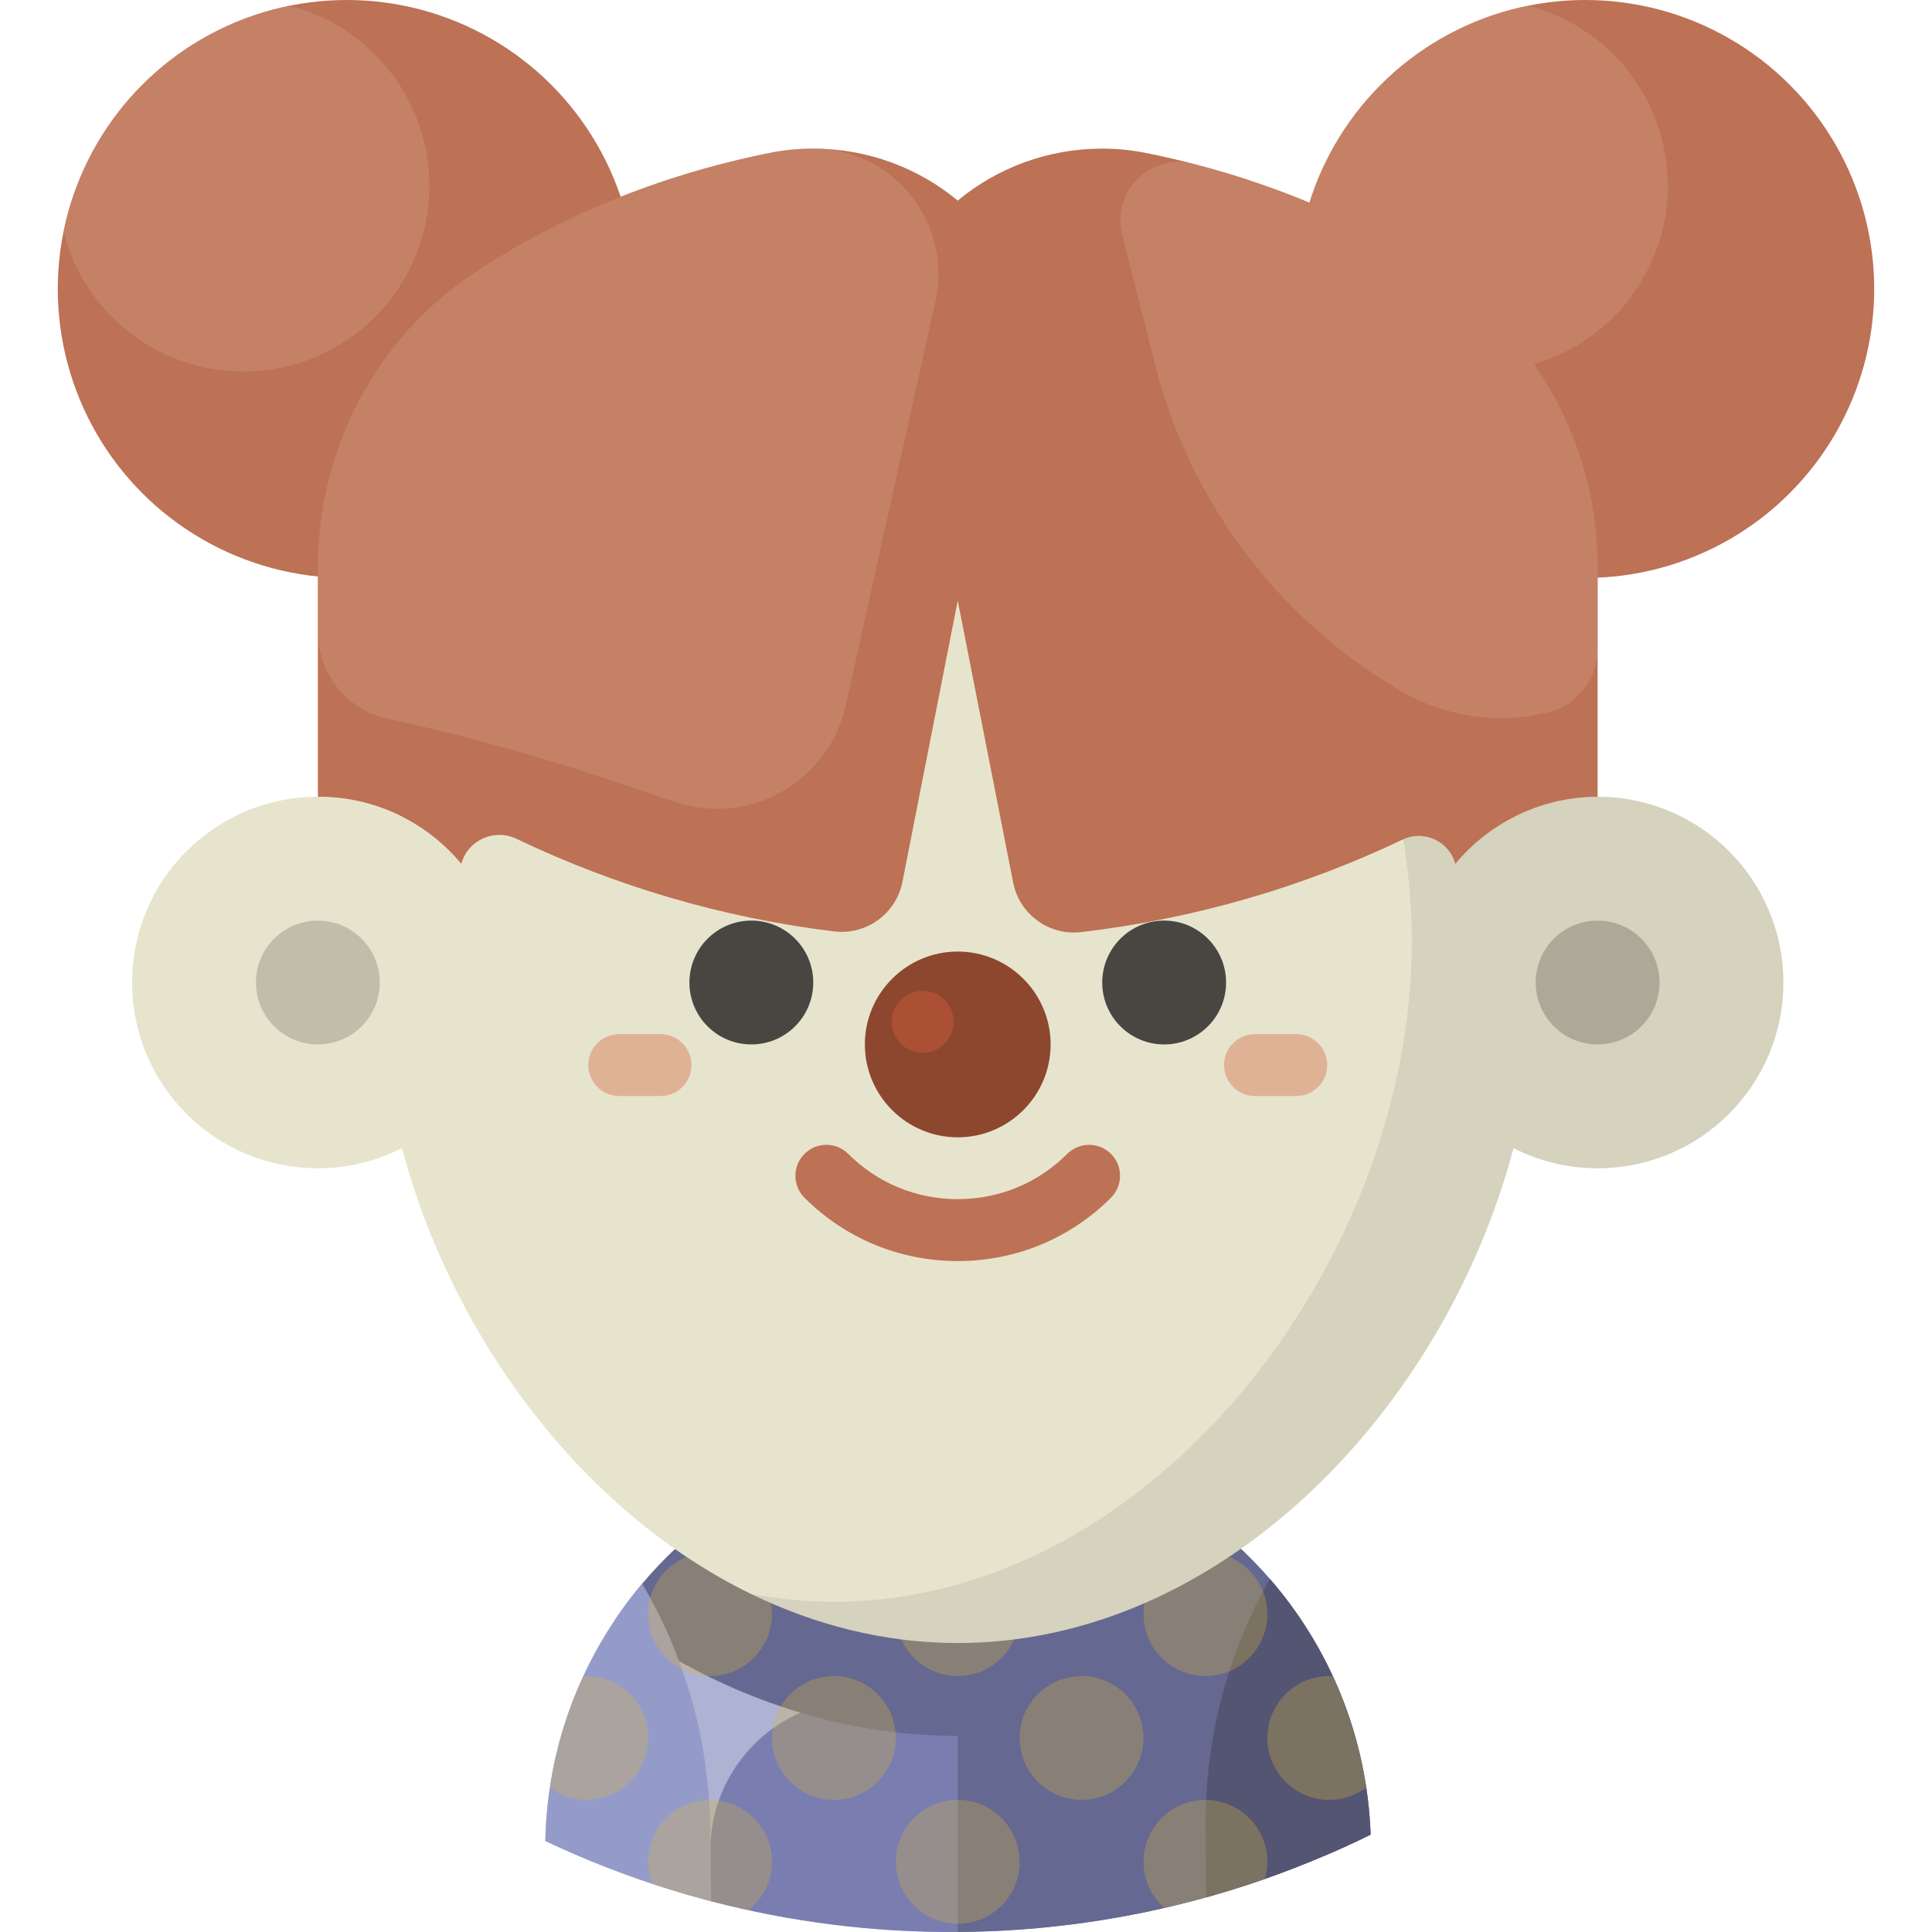 <?xml version="1.0" encoding="iso-8859-1"?>
<!-- Generator: Adobe Illustrator 19.0.0, SVG Export Plug-In . SVG Version: 6.00 Build 0)  -->
<svg version="1.1" id="Layer_1" xmlns="http://www.w3.org/2000/svg" xmlns:xlink="http://www.w3.org/1999/xlink" x="0px" y="0px"
	 viewBox="0 0 512 512" style="enable-background:new 0 0 512 512;" xml:space="preserve">
<path style="fill:#AEB2D3;" d="M253.811,429.351l-90.465,0.267l-0.402-0.267c-11.257,16.817-17.99,36.907-18.42,58.531
	c10.574,5.012,21.557,9.295,32.874,12.813c3.2,0.994,6.427,1.926,9.681,2.794c0.427,0.114,0.856,0.225,1.283,0.337
	c20.892,5.46,42.831,8.317,65.451,8.167l32.821-82.641h-32.823V429.351z"/>
<path style="fill:#797DAF;" d="M281.596,450.522c-3.642-0.033-7.165,0.443-10.504,1.36c-11.447,3.142-23.468,3.234-34.962,0.267
	c-3.353-0.865-6.882-1.288-10.523-1.2c-20.713,0.499-37.504,18.64-37.346,39.358l0.002,0.306l0.101,13.212
	c20.971,5.481,42.995,8.34,65.706,8.167c22.711-0.173,44.688-3.368,65.573-9.168l-0.101-13.212l-0.002-0.307
	C319.38,468.587,302.314,450.704,281.596,450.522z"/>
<path style="fill:#656890;" d="M336.534,418.422c-5.785-6.661-12.359-12.615-19.579-17.715
	c-18.046-12.75-40.109-20.173-63.89-19.991c-23.781,0.182-45.728,7.94-63.577,20.964c-7.141,5.211-13.624,11.264-19.306,18.012
	c-2.59,3.076-4.996,6.309-7.239,9.66l0.402,0.267c2.164,1.552,4.356,3.049,6.571,4.496c3.26,2.13,6.575,4.14,9.938,6.026
	c2.774,1.557,5.578,3.036,8.416,4.417c5.715,2.78,11.5,5.176,17.341,7.212c13.284,4.629,26.859,7.328,40.588,8.055
	c2.533,0.135,5.07,0.21,7.611,0.21c0.001,0,0.002,0,0.003,0v51.958c0.085,0,0.17,0.001,0.255,0
	c22.711-0.173,44.688-3.367,65.573-9.168c0.427-0.118,0.853-0.235,1.278-0.357c3.239-0.918,6.453-1.898,9.637-2.942
	c5.546-1.817,10.996-3.84,16.364-6.023c3.277-1.331,6.53-2.709,9.736-4.175c2.208-1.01,4.401-2.045,6.575-3.116
	C362.32,460.292,352.404,436.696,336.534,418.422z"/>
<path style="fill:#959BC9;" d="M170.184,419.691c-15.589,18.514-25.144,42.259-25.66,68.191
	c10.574,5.012,21.557,9.295,32.874,12.813c3.2,0.994,6.427,1.926,9.681,2.794c0.427,0.114,0.856,0.225,1.283,0.337l-0.142-18.683
	C188.038,461.254,181.483,438.904,170.184,419.691z"/>
<path style="fill:#535572;" d="M336.534,418.422c-2.994,5.273-5.628,10.776-7.879,16.47c-6.026,15.236-9.288,31.859-9.156,49.249
	l0.142,18.683c0.427-0.118,0.853-0.235,1.278-0.357c3.239-0.918,6.453-1.899,9.637-2.942c5.546-1.817,10.996-3.84,16.364-6.023
	c3.277-1.331,6.53-2.709,9.736-4.175c2.208-1.01,4.401-2.045,6.575-3.116C362.32,460.292,352.404,436.696,336.534,418.422z"/>
<g>
	<circle style="opacity:0.3;fill:#D9B43A;enable-background:new    ;" cx="188.171" cy="427.761" r="16.41"/>
	<path style="opacity:0.3;fill:#D9B43A;enable-background:new    ;" d="M171.761,460.581c0-9.063-7.347-16.41-16.41-16.41
		c-0.249,0-0.493,0.026-0.74,0.037c-4.293,9.258-7.329,19.209-8.888,29.642c2.707,1.967,6.026,3.141,9.627,3.141
		C164.413,476.991,171.761,469.644,171.761,460.581z"/>
	<circle style="opacity:0.3;fill:#D9B43A;enable-background:new    ;" cx="253.812" cy="427.761" r="16.41"/>
	<circle style="opacity:0.3;fill:#D9B43A;enable-background:new    ;" cx="253.812" cy="493.402" r="16.41"/>
	<circle style="opacity:0.3;fill:#D9B43A;enable-background:new    ;" cx="220.991" cy="460.581" r="16.41"/>
	<circle style="opacity:0.3;fill:#D9B43A;enable-background:new    ;" cx="319.453" cy="427.761" r="16.41"/>
	<circle style="opacity:0.3;fill:#D9B43A;enable-background:new    ;" cx="286.632" cy="460.581" r="16.41"/>
	<path style="opacity:0.3;fill:#D9B43A;enable-background:new    ;" d="M352.273,444.171c-9.063,0-16.41,7.347-16.41,16.41
		s7.347,16.41,16.41,16.41c3.672,0,7.049-1.22,9.783-3.257c-1.561-10.393-4.575-20.302-8.841-29.515
		C352.902,444.201,352.592,444.171,352.273,444.171z"/>
	<path style="opacity:0.3;fill:#D9B43A;enable-background:new    ;" d="M204.581,493.402c0-9.063-7.347-16.41-16.41-16.41
		s-16.41,7.347-16.41,16.41c0,2.053,0.384,4.015,1.075,5.825c1.515,0.502,3.035,0.993,4.562,1.468
		c3.2,0.994,6.427,1.926,9.681,2.794c0.427,0.114,0.856,0.225,1.283,0.337c3.314,0.866,6.658,1.66,10.023,2.393
		C202.157,503.215,204.581,498.597,204.581,493.402z"/>
	<path style="opacity:0.3;fill:#D9B43A;enable-background:new    ;" d="M319.453,476.991c-9.063,0-16.41,7.347-16.41,16.41
		c0,4.867,2.127,9.229,5.495,12.23c3.733-0.856,7.436-1.789,11.103-2.807c0.427-0.118,0.853-0.235,1.278-0.357
		c3.239-0.918,6.453-1.898,9.637-2.942c1.56-0.511,3.111-1.043,4.656-1.585c0.418-1.442,0.651-2.963,0.651-4.539
		C335.863,484.339,328.516,476.991,319.453,476.991z"/>
</g>
<circle style="fill:#BD7155;" cx="91.897" cy="76.581" r="76.581"/>
<path style="opacity:0.5;fill:#CE9276;enable-background:new    ;" d="M76.696,1.514C46.597,7.576,22.892,31.282,16.83,61.38
	c5.411,21.314,24.72,37.082,47.717,37.082c27.19,0,49.231-22.041,49.231-49.231C113.778,26.235,98.01,6.924,76.696,1.514z"/>
<circle style="fill:#BD7155;" cx="420.102" cy="76.581" r="76.581"/>
<path style="opacity:0.5;fill:#CE9276;enable-background:new    ;" d="M404.901,1.514c-30.099,6.062-53.804,29.768-59.866,59.866
	c5.411,21.314,24.72,37.082,47.717,37.082c27.19,0,49.231-22.041,49.231-49.231C441.983,26.235,426.215,6.924,404.901,1.514z"/>
<path style="fill:#D5D2BD;" d="M423.383,211.145c-8.026,0-15.595,1.933-22.291,5.34c-16.36-61.881-65.207-117.866-125.331-129.096
	l-76.723,335.034c17.009,8.274,35.47,12.996,54.772,12.996c69.968,0,128.975-61.886,147.284-131.151
	c6.693,3.406,14.263,5.339,22.288,5.339c27.19,0,49.231-22.041,49.231-49.231C472.614,233.186,450.572,211.145,423.383,211.145z"/>
<path style="fill:#E7E4CD;" d="M275.762,87.389c-7.17-1.339-14.497-2.056-21.951-2.056c-69.968,0-128.975,61.886-147.284,131.151
	c-6.693-3.406-14.263-5.339-22.288-5.339c-27.19,0-49.231,22.041-49.231,49.231s22.041,49.231,49.231,49.231
	c8.03,0,15.603-1.934,22.299-5.344c13.259,50.155,47.85,96.44,92.501,118.16c7.17,1.339,14.497,2.056,21.951,2.056
	c84.589,0,153.162-90.453,153.162-175.043C374.153,184.148,333.297,115.378,275.762,87.389z"/>
<circle style="fill:#ADA999;" cx="423.385" cy="260.376" r="16.41"/>
<circle style="fill:#C1BDAB;" cx="84.238" cy="260.376" r="16.41"/>
<g>
	<path style="fill:#DFB296;" d="M175.045,290.462h-10.94c-4.533,0-8.205-3.674-8.205-8.205c0-4.531,3.673-8.205,8.205-8.205h10.94
		c4.533,0,8.205,3.674,8.205,8.205C183.25,286.788,179.576,290.462,175.045,290.462z"/>
	<path style="fill:#DFB296;" d="M343.523,290.462h-10.94c-4.533,0-8.205-3.674-8.205-8.205c0-4.531,3.673-8.205,8.205-8.205h10.94
		c4.533,0,8.205,3.674,8.205,8.205C351.729,286.788,348.055,290.462,343.523,290.462z"/>
</g>
<g>
	<circle style="fill:#474641;" cx="199.111" cy="260.376" r="16.41"/>
	<circle style="fill:#474641;" cx="308.513" cy="260.376" r="16.41"/>
</g>
<path style="fill:#8D472E;" d="M253.812,252.171c-13.573,0-24.615,11.042-24.615,24.615c0,13.573,11.042,24.615,24.615,24.615
	c13.573,0,24.615-11.042,24.615-24.615S267.385,252.171,253.812,252.171z"/>
<path style="fill:#AB5034;" d="M244.513,278.974c-4.525,0-8.205-3.68-8.205-8.205c0-4.525,3.68-8.205,8.205-8.205
	s8.205,3.68,8.205,8.205C252.718,275.294,249.038,278.974,244.513,278.974z"/>
<g>
	<path style="fill:#BD7155;" d="M253.812,334.196c-15.36,0-29.784-5.966-40.614-16.796c-3.204-3.204-3.203-8.4,0-11.604
		c3.205-3.203,8.4-3.203,11.604,0c7.73,7.731,18.033,11.989,29.009,11.989c10.976,0,21.279-4.258,29.009-11.989
		c3.204-3.204,8.399-3.204,11.604,0c3.204,3.204,3.204,8.4,0,11.604C283.595,328.23,269.172,334.196,253.812,334.196z"/>
	<path style="fill:#BD7155;" d="M382.399,72.635c-22.275-14.968-49.029-26.101-78.588-32.079c-3.845-0.778-7.794-1.172-11.729-1.172
		c-14.57,0-27.994,5.235-38.271,13.773c-10.277-8.538-23.7-13.773-38.271-13.773c-3.935,0-7.883,0.394-11.729,1.172
		c-29.559,5.978-56.312,17.11-78.588,32.079c-25.767,17.315-40.985,46.535-40.985,77.58v60.93h0.154
		c8.025,0,15.594,1.932,22.288,5.339c6.008,3.057,11.31,7.301,15.581,12.439l0,0c1.691-6.311,8.758-9.434,14.632-6.623
		c26.036,12.454,54.355,20.891,84.157,24.533c8.541,1.044,16.442-4.687,18.103-13.129l14.657-74.524l14.692,74.697
		c1.652,8.4,9.487,14.136,17.99,13.142c30.184-3.525,58.865-11.971,85.216-24.521c5.598-2.666,12.244,0.339,13.926,6.308
		l0.033,0.117c4.271-5.138,9.573-9.381,15.581-12.439c6.651-3.384,14.166-5.309,22.134-5.333v-0.186v-60.75
		C423.385,119.17,408.167,89.95,382.399,72.635z"/>
</g>
<g>
	<path style="opacity:0.5;fill:#CE9276;enable-background:new    ;" d="M381.923,72.316c-19.033-12.706-41.309-22.622-65.791-28.93
		c-0.113-0.028-0.237-0.059-0.374-0.091c-11.216-2.61-21.18,7.703-18.361,18.869l8.653,34.271
		c9.205,36.46,32.679,67.689,65.144,86.666l0,0c11.644,6.806,25.453,8.891,38.587,5.826l0.203-0.047l0,0
		c7.842-1.797,13.402-8.776,13.402-16.822v-21.842C423.385,118.968,407.911,89.666,381.923,72.316z"/>
	<path style="opacity:0.5;fill:#CE9276;enable-background:new    ;" d="M215.541,39.385c-3.935,0-7.883,0.394-11.729,1.172
		c-29.558,5.978-56.312,17.11-78.588,32.079c-25.767,17.314-40.985,46.535-40.985,77.58l0.074,17.593
		c0.046,10.933,7.695,20.359,18.384,22.655l0,0c23.704,5.093,46.969,11.963,69.858,19.958c2.261,0.79,4.534,1.546,6.816,2.269
		c19.602,6.21,40.313-5.694,44.766-25.767c7.032-31.704,17.318-78.069,23.748-107.052c4.558-20.543-10.853-40.33-31.895-40.485
		C215.841,39.386,215.691,39.385,215.541,39.385z"/>
</g>
<g>
</g>
<g>
</g>
<g>
</g>
<g>
</g>
<g>
</g>
<g>
</g>
<g>
</g>
<g>
</g>
<g>
</g>
<g>
</g>
<g>
</g>
<g>
</g>
<g>
</g>
<g>
</g>
<g>
</g>
</svg>
